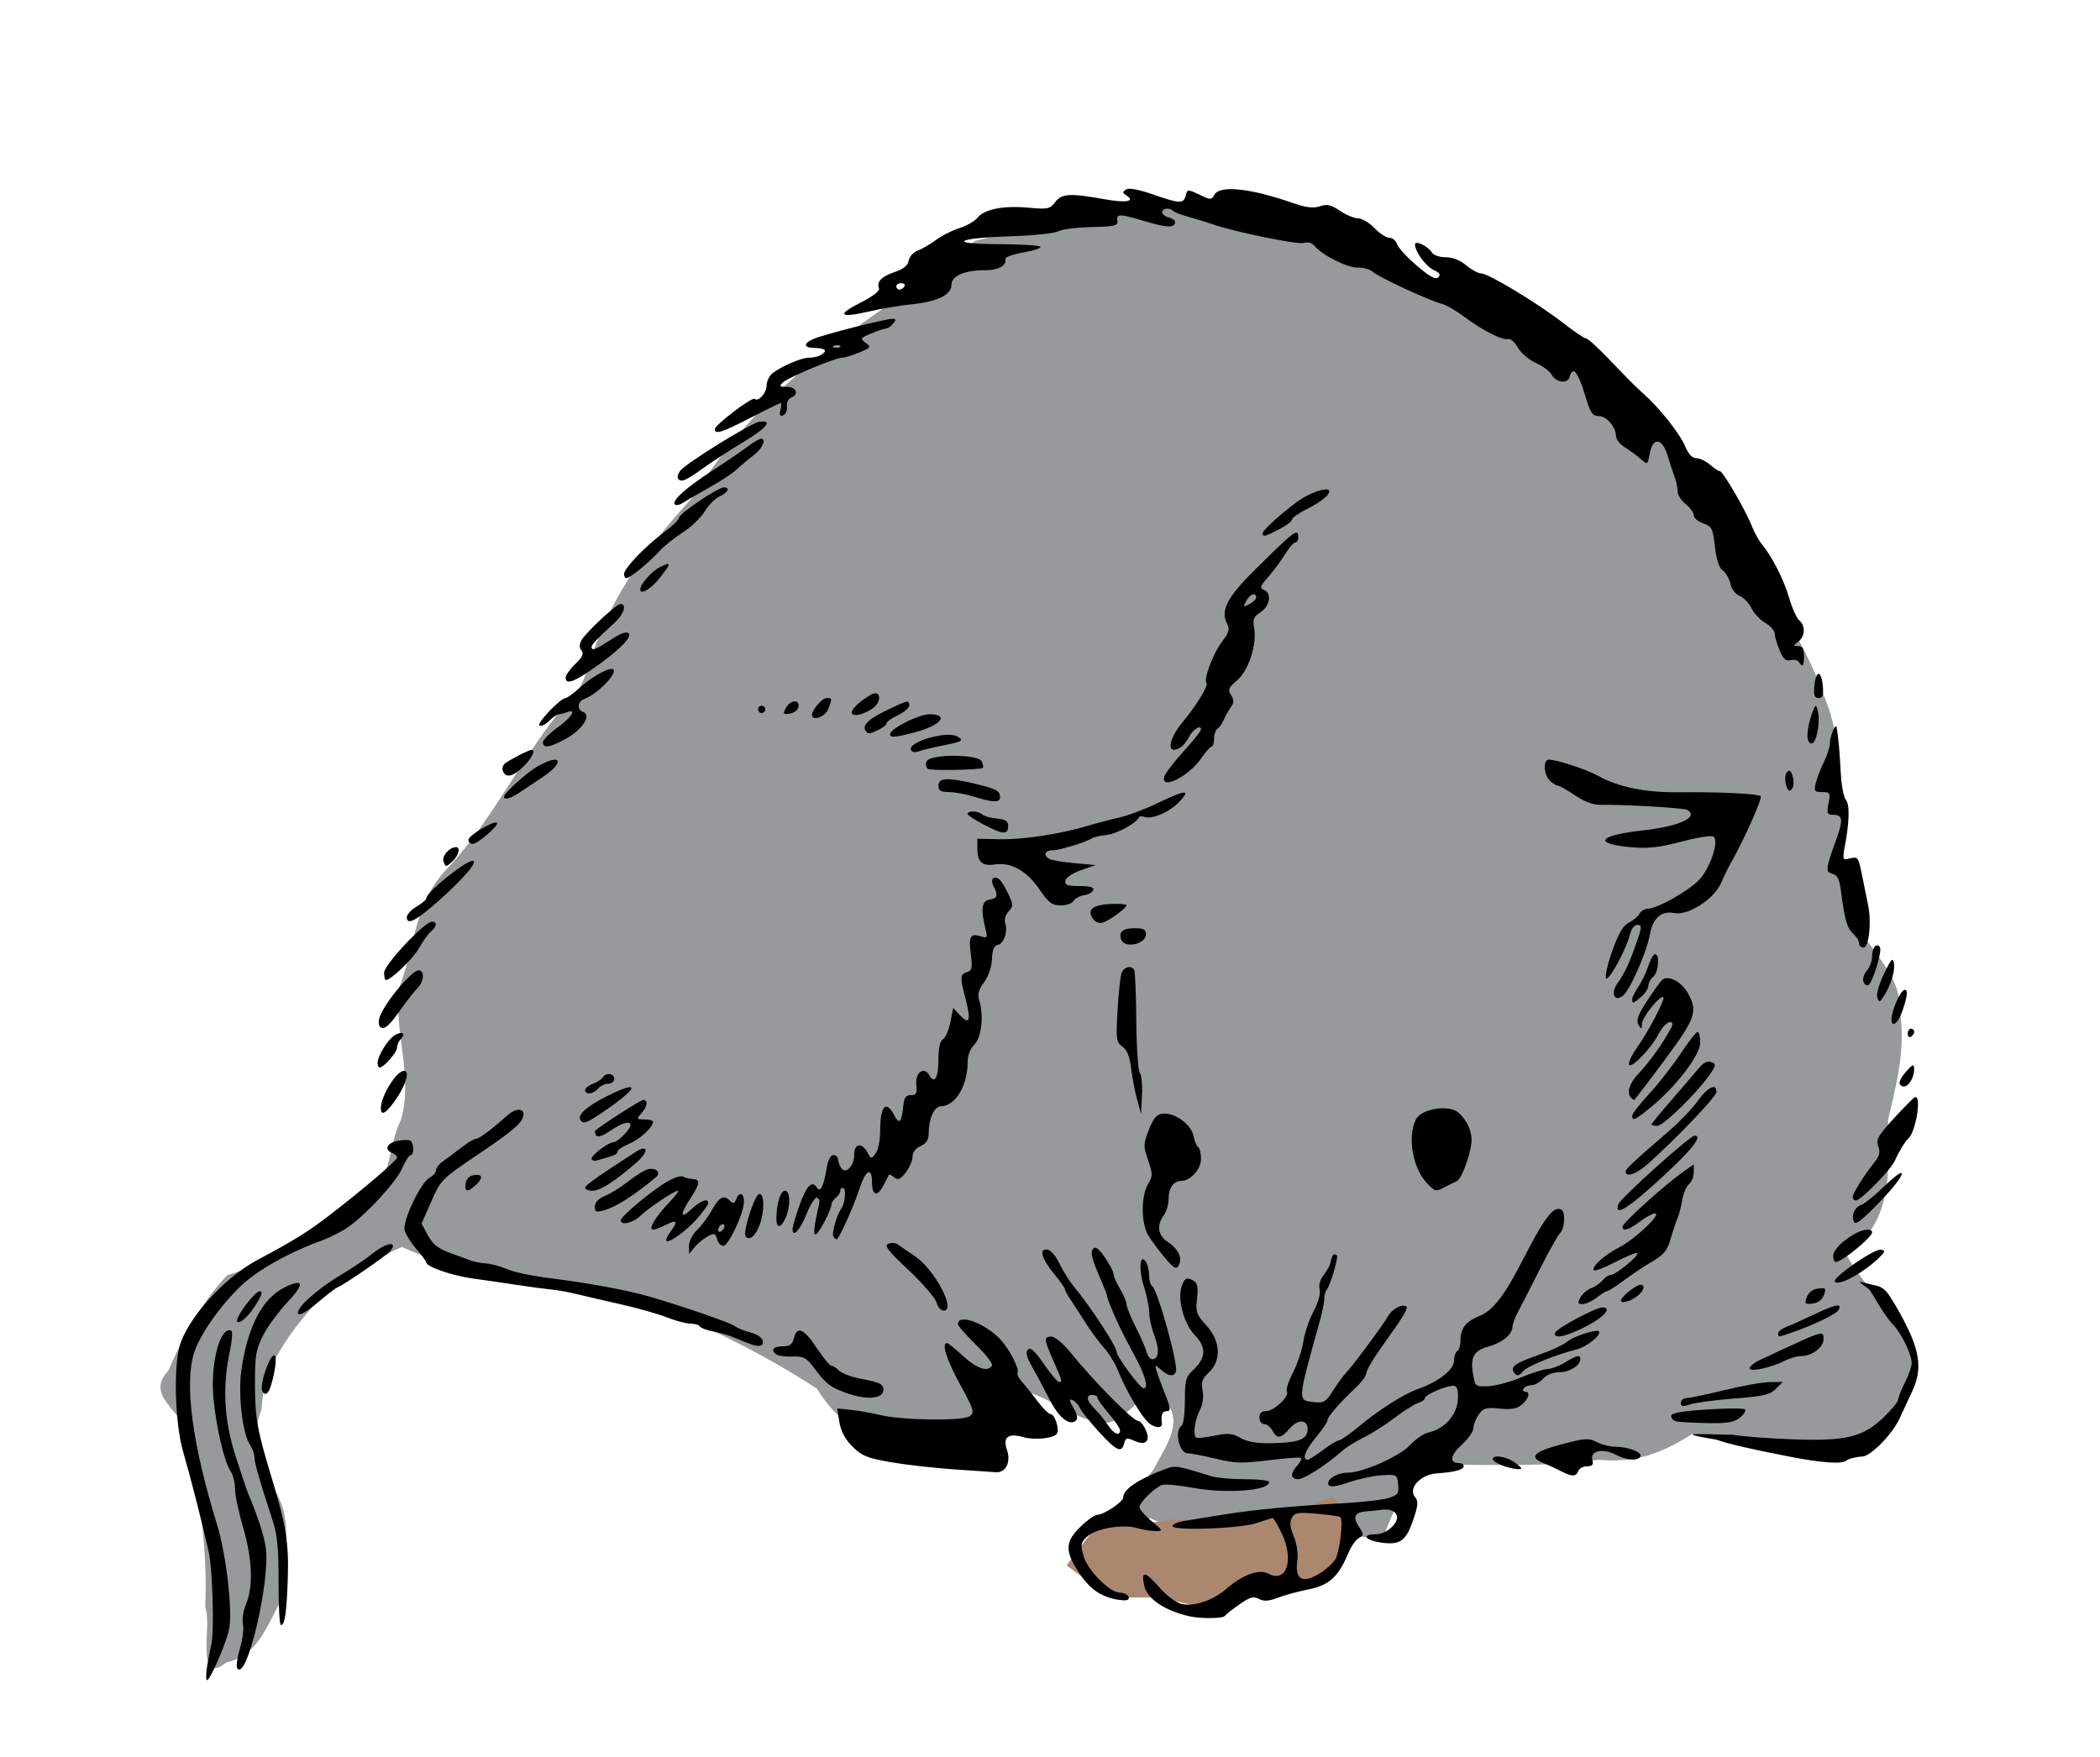 <?xml version="1.0" encoding="UTF-8"?>
<svg width="85.317mm" height="71.41mm" version="1.1" viewBox="0 0 85.317 71.41" xmlns="http://www.w3.org/2000/svg">
<defs>
<filter id="a" color-interpolation-filters="sRGB">
<feGaussianBlur stdDeviation="2.479"/>
</filter>
</defs>
<g transform="translate(111.45 -116.15)">
<g transform="matrix(.265 0 0 .265 303.52 -1151.8)">
<g transform="matrix(.497 0 0 .497 -1918.3 3100.7)">
<g filter="url(#a)">
<path d="m1009.7 3462.7c22.33-5.494 44.534-11.778 67.7-12.034 14.256-2.245 27.208 6.697 40.853 9.689 17.701 5.532 34.3 14.611 50.183 24.006 21.567 15.31 43.671 30.422 62.562 48.869 13.072 22.98 31.765 45.106 40.76 70.047 7.616 18.694 4.413 40.139 7.04 60.079-0.94 12.414 16.761 22.982 16.026 35.46 2.253 12.433-0.546 22.867-3.426 35.159 0.547 16.881 0.994 32.542-12.998 41.057 6.591 12.852 17.16 17.991 20.538 31.905 2.597 9.397-6.484 16.215-11.969 22.727-4.718 7.168-14.348 6.088-21.682 6.584-10.717-1.128-23.924-5.937-34.322-5.435-9.3 5.826-17.192 8.994-28.823 7.915-18.787 2.629-37.776 1.218-56.677 1.567-3.355 7.519-7.004 14.912-9.899 22.627-12.94 0.798-23.8-9.821-36.674-5.982-11.769 1.23-23.63 5.268-34.977-0.114-14.479-0.062-3.859-8.569 0.94-15.117 3.924-7.657 10.283-15.383 2.177-22.706-6.241-3.078-11.844 11.077-19.353 7.873-8.053-0.07-21.842-13.647-28.522-7.945-6.62 5.495-12.653 12.839-22.123 9.348-12.621 1.031-22.81 9.249-36.105-11.542-17.827-11.603-43.872-24.864-64.878-30.025-27.17-2.776-38.149-2.732-63.106-13.616-7.073 3.013-18.685 10.107-24.89 15.378-8.697 9.878-17.858 20.87-18.347 34.611-3.428 8.707-0.751 16.685 3.609 24.462 6.963 10.178 2.757 22.352 2.837 33.759-4.57 7.899-7.29 17.715-17.308 19.968-9.833 7.611-4.291-11.484-6.55-17.029 0.793-17.537-1.722-34.744-5.254-51.891-0.208-8.107-14.004-12.905-6.119-21.084 4.515-10.559 10.436-21.31 18.155-29.482 15.579-4.736 29.004-13.508 42.001-23.08 8.871-4.534 7.445-16.706 11.563-24.766 3.951-13.058-2.178-27.346-0.568-40.603 5.139-13.502 4.656-26.259 14.696-36.82 15.069-15.727 25.028-38.839 40.14-54.612 5.942-7.926 3.499-25.032 35.413-59.729 28.973-45.482 64.065-58.855 87.378-79.478z" color="#000000" fill="#969a9b"/>
<path d="m1046.5 3860 14.142-1.414 9.899-1.414 16.97 1.414 18.385-2.828 14.142-5.657 7.071 7.071-1.414 8.485-8.485 9.899h-15.556l-9.899 7.071-12.728 1.414-12.728-2.828h-11.314l-11.314-5.657-5.657-4.243z" color="#000000" fill="#ac8770"/>
</g>
<path d="m1057.4 3446.6c-0.469 0.01-0.808 0.075-1.031 0.219-1.168 0.753-1.148 1.046 0.094 1.844 2.888 1.857-0.075 2.36-6.812 1.156-10.63-1.9-13.157-1.744-15.156 0.906-1.603 2.125-2.293 2.269-8.187 1.719-7.694-0.719-13.669 0.444-15.781 3.094-0.852 1.069-3.331 2.506-5.531 3.188-2.2 0.682-5.438 2.319-7.187 3.625-1.75 1.306-4.317 2.791-5.688 3.312-1.378 0.524-2.632 1.903-2.812 3.094-0.225 1.48-1.538 2.583-4.219 3.5-4.178 1.429-5.728 3.003-4.938 5.062 0.307 0.8-1.892 2.497-5.844 4.5-7.438 3.771-6.317 4.742 3 2.594 3.663-0.844 9.445-1.815 12.844-2.156 7.97-0.799 12.344-2.91 12.344-6 1e-4 -2.783 4.025-4.531 10.5-4.531 4.06 0 6.505-1.384 6.156-3.5-0.091-0.55 2.448-1.45 5.656-2 3.208-0.55 5.506-1.338 5.094-1.75-0.412-0.412-6.198-0.764-12.844-0.781-16.123-0.041-13.206-1.907 3.812-2.438 6.846-0.213 13.418-0.902 14.594-1.531 1.176-0.629 5.808-1.212 10.312-1.313 7.19-0.161 8.164-0.401 7.906-1.937-0.374-2.23 0.587-2.215 8.969 0.281 6.472 1.928 8.844 1.952 8.844 0.031 0-0.453-0.9-1.056-2-1.344-1.1-0.288-2-1.024-2-1.625 0-1.225 2.273-1.477 3.375-0.375 0.393 0.393 2.595 1.232 4.906 1.875 2.311 0.643 5.569 1.635 7.219 2.219 6.533 2.31 26.345 6.376 28.219 5.781 1.234-0.392 2.499-0.042 3.312 0.938 2.402 2.895 10.096 6.747 13.281 6.656 1.729-0.049 3.822 0.557 4.656 1.313 1.807 1.635 17.426 8.899 21.094 9.812 1.415 0.352 4.565 2.136 7 3.969 5.644 4.249 12.079 7.517 13.687 6.969 0.687-0.234 2.009 0.952 2.969 2.625 0.96 1.673 3.463 3.803 5.562 4.75 2.099 0.947 4.251 2.505 4.75 3.437 1.429 2.671 5.068 3.182 5.688 0.813 0.9-3.44 2.589-1.467 4.656 5.437 1.7 5.68 2.336 6.688 4.25 6.688 2.442 0 5.375 3.367 5.375 6.187 0 0.965 1.238 2.53 2.75 3.469 1.513 0.939 3.705 2.563 4.875 3.594 2.117 1.865 2.117 1.853 2.781-1.688 0.975-5.196 3.888-4.836 5.531 0.688 0.695 2.337 1.663 5.268 2.156 6.531 0.493 1.263 0.906 3.243 0.906 4.375 0 1.133 1.125 2.95 2.5 4.031 1.375 1.082 2.5 2.624 2.5 3.438 0 0.814 1.306 1.942 2.906 2.5 2.663 0.928 2.969 1.533 3.625 7.187 0.479 4.13 1.274 6.56 2.438 7.375 0.958 0.671 2.003 2.499 2.312 4.031 0.326 1.611 1.537 3.203 2.875 3.781 1.273 0.55 2.939 2.272 3.688 3.844 0.748 1.571 2.662 3.596 4.25 4.5 1.588 0.903 2.875 2.386 2.875 3.281 0 0.895 0.688 3.212 1.5 5.156 1.125 2.692 1.92 3.412 3.375 3.031 1.051-0.275 2.224 0 2.594 0.594 1.11 1.796 1.562 1.256 1.562-1.906 0-2.179-0.479-3.008-1.75-3.031-1.667-0.03-1.667-0.11 0-1.375 2.127-1.614 2.261-4.92 0.281-6.562-0.799-0.663-2.19-3.765-3.094-6.875-1.65-5.677-5.352-12.928-8.469-16.656-0.92-1.1-2.276-3.575-3.031-5.5-1.911-4.873-8.953-17-9.875-17-0.418-1e-4 -1.794-0.9-3.063-2-1.268-1.1-3.175-2-4.219-2-1.239 0-2.44-1.27-3.438-3.656-1.635-3.914-7.971-11.921-12.844-16.219-1.639-1.446-4.457-4.2-6.281-6.125-7.172-7.568-10.772-10.986-11.594-11-0.472-0.01-3.622-2.151-7-4.781-7.699-5.994-22.968-15.219-25.187-15.219-0.919 0-2.991-1.125-4.625-2.5-1.884-1.585-4.204-2.5-6.344-2.5-1.855-1e-4 -3.748-0.63-4.188-1.375-1.184-2.005-5.281-3.99-5.281-2.563 0 2.211 3.364 6.79 5.813 7.906 1.822 0.83 2.188 1.406 1.375 2.219-0.813 0.813-2.576-0.13-6.594-3.562-3.016-2.577-5.781-5.571-6.125-6.656s-1.415-1.969-2.375-1.969c-0.96 0-3.013-1.35-4.594-3-1.581-1.65-3.867-3-5.062-3-1.195 0-3.712-1.067-5.594-2.344-2.758-1.872-3.953-2.12-6.188-1.375-2.057 0.686-4.242 0.403-8.469-1.062-13.135-4.552-22.378-5.51-24.063-2.5-0.913 1.633-1.183 1.625-4.656-0.031-3.585-1.71-3.67-1.696-4.188 0.281-0.677 2.588-1.849 2.538-10.188-0.375-3.31-1.157-5.781-1.739-7.188-1.719zm-70.375 29.125c0.858 0 1.309 0.45 0.969 1-0.34 0.55-1.045 1-1.562 1-0.517 0-0.938-0.45-0.938-1 0-0.55 0.674-1 1.531-1zm-2.781 11c-2.056-1e-4 -20.618 4.708-24 6.094-3.621 1.484-3.5 2.906 0.25 2.906 1.65 0 3 0.384 3 0.875 0 1.078-2.48 2.125-5.062 2.125-2.232 0-8.709 2.798-11.188 4.844-0.963 0.794-1.75 2.465-1.75 3.688 0 2.289-2.585 5.228-3.656 4.156-0.743-0.743-12.344 8.068-12.344 9.375 0 1.723 2.305 0.977 11.094-3.562 4.792-2.475 8.945-4.5 9.219-4.5 0.274-1e-4 0.244 0.951-0.062 2.125-0.404 1.544-0.17 2.014 0.844 1.656 0.771-0.272 1.291-1.492 1.156-2.688-0.134-1.195 0.428-2.435 1.25-2.75 2.572-0.987 1.712-3.344-1.219-3.344-2.341 0-2.513-0.2-1.25-1.375 1.72-1.6 16.142-7.625 18.25-7.625 0.796-1e-4 3.201-0.743 5.312-1.625 3.599-1.504 3.703-1.678 1.938-2.969-1.77-1.294-1.664-1.48 1.75-2.906 1.999-0.835 4.062-1.5 4.562-1.5s1.472-0.675 2.156-1.5c1.012-1.22 0.965-1.5-0.25-1.5zm-16.844 8.125c0.347 0.014 0.646 0.084 0.812 0.25 0.332 0.332-0.258 0.574-1.312 0.531-1.165-0.048-1.391-0.275-0.594-0.594 0.361-0.144 0.746-0.202 1.094-0.187zm-23.406 23.562c-0.218 0.011-0.453 0.029-0.719 0.063-2.494 0.317-22.807 12.899-24.469 15.156-0.639 0.867-0.946 1.894-0.688 2.312 0.85 1.376 2.304 0.828 7.562-2.969 2.856-2.062 8.539-5.775 12.656-8.25 6.824-4.103 8.926-6.478 5.656-6.313zm-0.312 5.313c-0.443 0-2.356 1.144-4.25 2.562-1.894 1.418-6.588 4.636-10.438 7.125-8.181 5.288-12.659 9.231-11.875 10.5 0.306 0.496 1.532 0.275 2.719-0.5 1.187-0.775 4.856-2.913 8.156-4.75 3.3-1.836 6.961-4.244 8.156-5.375 1.195-1.131 3.558-3.127 5.25-4.406 2.837-2.145 4.177-5.156 2.281-5.156zm-11.375 15c-1.841-1e-4 -13.809 8.106-13.844 9.375-0.017 0.623-2.155 2.674-4.75 4.594-5.678 4.201-12.219 11.052-12.219 12.781 0 0.688 0.337 1.25 0.781 1.25 1.073-1e-4 6.948-4.807 10.062-8.25 1.37-1.515 4.626-4.129 7.25-5.813s5.695-4.638 6.812-6.531c1.117-1.893 3.172-3.96 4.562-4.594 2.625-1.196 3.399-2.812 1.344-2.812zm185.78 0.625c-1.856-0.014-6.107 1.697-8.906 3.781-5.389 4.012-10.688 8.842-10.688 9.719 0 1.264 0.591 1.109 5.031-1.156 2.178-1.111 3.969-2.441 3.969-2.969 0-0.528 1.913-1.919 4.25-3.094 5.095-2.562 7.868-4.899 7.188-6-0.127-0.205-0.415-0.278-0.844-0.281zm-9.219 13.344c-1.128 0.05-4.27 3.064-12.969 11.688-8.422 8.349-10.505 12.431-8.344 16.469 0.859 1.604 0.558 2.669-1.625 5.531-2.712 3.556-5.755 11.683-4.75 12.688 0.7 0.7-3.207 7.126-7.281 11.969-4.766 5.665-5.157 10.704-0.594 7.813 0.737-0.467 1.862-1.888 2.5-3.156 1.165-2.317 3.687-3.872 3.687-2.281 0 0.469-2.452 3.523-5.437 6.813-2.985 3.29-5.643 6.787-5.906 7.75-1.184 4.329 7.605-0.077 11.469-5.75 1.307-1.919 2.713-3.5 3.125-3.5 0.412 0 0.75-1.095 0.75-2.438 0-1.342 0.479-2.733 1.063-3.094 0.584-0.361 1.454-1.629 1.969-2.812 0.515-1.184 1.503-2.946 2.188-3.906 0.979-1.373 0.984-2.162 0.031-3.688-1.048-1.679-0.775-2.301 1.875-4.531 3.53-2.97 6.178-11.147 5.25-16.188-0.486-2.643-0.136-3.455 2.031-4.875 2.921-1.914 3.473-5.914 0.969-6.875-1.343-0.515-1.121-1.135 1.313-3.906 1.592-1.814 3.931-4.967 5.187-7 1.256-2.033 2.682-3.687 3.188-3.687 0.505 0 0.937-0.675 0.937-1.5 0-0.962-0.112-1.554-0.625-1.531zm-193.94 9.656c-0.421 0.054-1.199 0.398-2.344 0.969-2.523 1.259-6.094 5.294-6.094 6.875 0 1.82 3.287-0.067 5.906-3.375 2.627-3.317 3.457-4.588 2.531-4.469zm180.88 9.375c0.394 0.017 0.687 0.325 0.687 0.969 1e-4 0.531-0.952 1.452-2.094 2.062-1.899 1.016-1.985 0.93-0.969-0.969 0.714-1.334 1.718-2.091 2.375-2.062zm-195.38 3c-1.326-1e-4 -10.776 8.787-12.094 11.25-0.668 1.248-0.644 2.273 0.062 3.125 0.776 0.935 0.263 2.017-1.938 4.125-1.64 1.571-2.969 3.465-2.969 4.187 0 2.137 2.202 1.508 7.5-2.094 8.207-5.579 13.127-10.303 11.969-11.5-0.715-0.739-2.376-0.167-5.5 1.906-4.591 3.046-5.969 3.569-5.969 2.219 0-0.749 1.562-2.371 7.25-7.594 2.743-2.519 3.665-5.625 1.688-5.625zm-2.812 20c-1.721 0-6.723 2.986-9.938 5.937-1.821 1.672-3.716 3.063-4.188 3.063-1.573 0-9.053 7.857-8.062 8.469 0.537 0.332 1.88-0.318 3-1.438 1.12-1.12 2.464-2.031 2.969-2.031 0.505 0 1.63-0.291 2.5-0.625 3.188-1.224 1.47 1.576-2.906 4.719-2.475 1.777-4.5 3.831-4.5 4.562 0 1.982 2.202 1.63 7.188-1.156 4.984-2.785 7.825-7.18 5.281-8.156-2.041-0.783-1.859-3.265 0.281-4.062 4.659-1.735 11.464-9.281 8.375-9.281zm372.37 1.5c-0.55 0-1.142 1.687-1.312 3.75-0.241 2.918 0.051 3.75 1.312 3.75 1.262-1e-4 1.554-0.832 1.313-3.75-0.171-2.063-0.763-3.75-1.313-3.75zm-290.94 6.031c-0.388-0.012-0.847 0.133-1.375 0.438-3.836 2.212-6.438 4.831-5.812 5.844 0.871 1.408 6.535-0.904 7.812-3.187 0.969-1.732 0.538-3.059-0.625-3.094zm-15.031 1.469c-1.391 0-4.531 3.624-4.531 5.219 0 2.027 4.109 0.564 5-1.781 1.26-3.313 1.243-3.437-0.469-3.437zm-9.969 1.031c-0.852 0.073-1.942 0.755-2.625 2.031-0.992 1.853-0.846 2.044 1.219 1.75 1.275-0.181 2.473-1.1 2.656-2.062 0.236-1.238-0.398-1.792-1.25-1.719zm34.781 0.094c-0.745 0.016-2.345 0.766-5.812 2.406-5.812 2.749-8.067 4.781-7.062 6.406 0.803 1.3 0.864 1.321 3.969-0.094 1.401-0.638 2.562-1.561 2.562-2.031 0-0.471 1.575-1.613 3.5-2.531s3.5-2.246 3.5-2.969c0-0.771-0.076-1.2-0.656-1.187zm-45.031 1.281c-0.143 0.022-0.276 0.044-0.406 0.125-0.521 0.322-0.697 1.042-0.375 1.562 0.322 0.521 1.01 0.666 1.531 0.344 0.521-0.322 0.697-1.01 0.375-1.531-0.241-0.391-0.696-0.566-1.125-0.5zm325.31 0.031c-0.264 0.015-0.615 0.835-1.25 2.594-0.688 1.905-1.27 4.706-1.312 6.219-0.047 1.697 0.437 2.75 1.281 2.75 1.553-1e-4 2.79-6.72 1.875-10.219-0.228-0.873-0.389-1.356-0.594-1.344zm-273.47 2.563c-3 0-11.382 4.113-11.969 5.875-0.49 1.47 1.149 1.403 7.594-0.313 8.085-2.152 10.77-5.562 4.375-5.562zm279.72 3.719c-0.515-0.084-1.864 3.32-1.875 5.062-0.01 1.26-0.853 3.959-1.875 6-1.022 2.041-2.136 4.956-2.5 6.469-0.594 2.47-0.394 2.75 1.969 2.75 2.465 0 2.584 0.221 1.969 3.5-0.572 3.046-0.416 3.5 1.312 3.5 3.114-1e-4 3.31 1.456 1.063 7.687-3.312 9.185-3.387 9.948-1.156 10.531 1.466 0.383 2.145 1.667 2.562 4.906 1.181 9.155 1.911 11.804 3.75 13.469 1.044 0.945 1.906 2.323 1.906 3.062 0 0.74 0.603 1.344 1.375 1.344 1.656 0 2.508-7.918 1.406-13.156-0.388-1.844-1.238-5.981-1.875-9.188-1.098-5.528-1.278-5.784-3.656-5.188-2.381 0.598-2.459 0.445-1.844-2.688 1.614-8.218 1.794-13.822 0.531-15.344-0.709-0.854-1.437-4.79-1.625-8.75-0.284-5.981-0.739-11.039-1.25-13.687-0.033-0.169-0.114-0.269-0.188-0.281zm-273.56 2.625c-4.818-0.097-12.987 2.76-11.719 4.812 0.326 0.527 1.343 0.672 2.25 0.312s4.131-1.138 7.156-1.75c6.511-1.317 6.895-1.546 4.969-2.781-0.598-0.384-1.544-0.571-2.656-0.594zm-128.88 4.656c-0.777-1e-4 -6.729 3.051-8.156 4.187-0.655 0.521-0.926 1.59-0.625 2.375 0.859 2.239 3.225 1.682 6.406-1.5 2.65-2.65 3.786-5.062 2.375-5.062zm130.41 1.812c-4.045-0.01-8.074 0.591-8.531 1.781-0.338 0.88-0.129 1.912 0.469 2.281 0.962 0.595 16.276 0.284 16.969-0.344 0.15-0.136 0-1.003-0.344-1.906-0.458-1.193-4.518-1.803-8.562-1.813zm183.47 1.188c-1.834 0-1.659 4.529 0.25 6.437 0.864 0.864 1.954 1.563 2.437 1.563 0.483 0 2.893 1.346 5.344 3 2.878 1.942 5.652 2.988 7.812 2.937 6.606-0.155 25.876 0.964 26.844 1.563 3.706 2.29-2.424 5.086-13.969 6.375-13.621 1.521-15.242 4.115-3.219 5.156 5.21 0.451 8.651 0.056 15.594-1.781 5.252-1.39 9.252-1.966 9.781-1.438 1.614 1.614-1.259 9.917-4.625 13.375-3.377 3.47-12.924 8.813-15.781 8.813-0.927 0-2.078 0.697-2.562 1.562-0.484 0.866-1.982 2.121-3.312 2.781-1.756 0.871-3.164 3.32-5.125 8.906-1.497 4.266-2.29 7.936-1.781 8.25 0.992 0.613 6.292-9.258 7.375-13.75 0.369-1.531 1.326-2.75 2.188-2.75 1.699-1e-4 1.584 0.653-1.75 9.656-1.052 2.842-2.839 6.345-3.969 7.781-1.13 1.437-1.788 3.293-1.469 4.125 0.444 1.156 1.039 1.282 2.5 0.5 2.07-1.107 7.516-13.27 8.625-19.25 0.925-4.989 3.561-7.263 7.531-6.469 4.241 0.848 12.315-4.362 14.406-9.312 0.82-1.941 2.142-4.656 2.937-6.031 3.836-6.629 9.878-20.091 9.281-20.688-0.812-0.812-12.671-1.378-25.75-1.25-9.998 0.098-18.338-1.646-24.531-5.125-3.3-1.854-12.703-4.937-15.062-4.937zm-306.84 0.031c-1.004 0.066-2.692 0.673-5 1.969-3.377 1.897-10.469 8.32-10.469 9.469 0 1.075 2.14 0.484 4.781-1.312 1.49-1.014 4.579-3.086 6.875-4.594 4.946-3.247 6.022-5.678 3.812-5.531zm380.88 3.406c-0.162 0.032-0.341 0.153-0.531 0.344-0.609 0.609-0.794 2.236-0.406 3.781 0.485 1.933 0.988 2.418 1.75 1.656 0.609-0.609 0.794-2.267 0.406-3.812-0.364-1.45-0.732-2.066-1.219-1.969zm-259.91 2.625c-1.748 0.09-2.438 0.724-2.438 1.938 0 1.587 0.672 1.988 3.25 2 1.788 0.01 5.275 0.658 7.75 1.437 5.871 1.85 8 1.894 8 0.125 1e-4 -1.929-1.162-2.559-7.844-4.156-4.178-0.999-6.971-1.433-8.719-1.344zm73.187 4.094c-1.041 0.064-3.617 1.149-8 3.25-3.917 1.878-9.15 3.86-11.625 4.406-2.475 0.546-6.975 1.721-10 2.625-8.545 2.553-19.84 4.276-27.25 4.125l-6.75-0.156v3.094c0 4.053 1.51 5.445 5.344 4.844 4.971-0.779 9.896 1.928 13.719 7.562 2.891 4.261 3.913 5.04 6.625 5.062 1.76 0.014 3.56-0.603 4-1.375 0.44-0.772 1.887-1.56 3.219-1.75s2.617-0.906 2.844-1.594c0.29-0.88-0.972-1.25-4.25-1.25-3.809 0-4.608-0.324-4.344-1.688 0.183-0.944 2.296-2.335 4.844-3.219l4.5-1.562-6.562-0.594c-3.599-0.322-7.087-0.902-7.75-1.312-1.949-1.204-1.368-2.64 1.062-2.656 2.165-0.014 10.058-2.422 12.156-3.719 0.559-0.345 2.543-0.806 4.438-1 3.124-0.321 9.189-3.598 9.969-5.406 0.173-0.402 0.921-0.482 1.687-0.188 2.328 0.893 7.81-1.474 10.813-4.656 1.836-1.946 2.354-2.907 1.312-2.844zm-65.5 5.875c-0.656 0.074-1.14 0.319-1.125 0.719 0.015 0.412 2.378 1.953 5.25 3.437 5.805 3.001 7.25 3.045 7.25 0.219 0-1.463-0.829-1.974-3.5-2.219-1.925-0.177-3.946-0.739-4.469-1.25-0.709-0.694-2.312-1.029-3.406-0.906zm-146.53 3.375c-1.571-0.169-8.584 4.077-8.594 5.344-5e-3 0.687 0.587 1.25 1.312 1.25 1.58 0 8.233-5.768 7.5-6.5-0.053-0.053-0.114-0.082-0.219-0.094zm-12.406 7.594c-2.08 0-4.489 2.818-3.844 4.5 0.655 1.706 0.76 1.685 2.656-0.031 1.985-1.796 2.703-4.469 1.188-4.469zm5.094 4.219c-2.443 0.21-14.281 9.67-14.281 11.625 0 0.404-1.35 1.525-3 2.5-1.65 0.975-3 2.447-3 3.281 0 2.522 2.748 1.166 9.281-4.594 7.455-6.573 12.178-11.885 11.344-12.719-0.073-0.073-0.181-0.108-0.344-0.094zm161.22 5.188c-0.961-0.016-1.336 1.09-0.531 2.594 1.52 2.84 1.253 3.837-1.219 4.187-2.402 0.341-2.773 3.002-1.219 9.156 0.655 2.592 0.522 2.8-1.406 2.188-3.281-1.041-3.856-0.05-3.156 5.406 0.555 4.327 0.406 5.129-1.156 5.625-2.19 0.695-2.227 1.42-0.406 8.438 1.681 6.479 1.144 7.982-1.75 4.875l-2.125-2.281-0.875 4.438c-0.48 2.449-1.512 4.81-2.281 5.25-0.927 0.53-1.375 2.616-1.375 6.188 0 5.631-1.212 7.766-2.812 4.906-1.61-2.878-4.396-0.898-4.031 2.875 0.261 2.695-1e-3 3.25-1.656 3.25-1.49 0-2.094 0.764-2.312 3-0.534 5.465-1.22 6.261-2.812 3.25-2.627-4.967-4.375-2.918-4.375 5.125 0 2.6-0.622 5.564-1.375 6.594-1.322 1.808-1.404 1.826-2.531-0.281-1.707-3.19-4.094-2.793-4.094 0.688 0 3.567-2.68 6.248-4.062 4.062-0.5-0.789-0.927-2-0.938-2.687-9e-3 -0.688-0.661-1.25-1.438-1.25-0.885 0-1.655 1.587-2.094 4.25-0.873 5.296-1.94 7.438-2.906 5.875-1.519-2.458-3.204-0.843-5.344 5.125-1.233 3.437-2.219 6.829-2.219 7.562 5e-4 2.858 2.312 0.335 4.344-4.719 1.173-2.919 2.606-5.128 3.156-4.938 0.55 0.191 0.901 0.794 0.781 1.344-1.645 7.563-1.926 9.602-1.281 10 0.732 0.452 5-7.543 5-9.375 0-0.489 0.661-1.424 1.469-2.094s1.37-1.589 1.25-2.031c-0.12-0.442 0.231-0.845 0.781-0.875 1.099-0.059 0.74 4.781-0.469 6.375-1.336 1.763-3.034 7.678-2.469 8.594 0.301 0.487 0.75 0.906 1 0.906 0.724-1e-4 5.237-10.001 7.156-15.844 1.882-5.729 3.781-6.556 3.781-1.656 0 4.03 1.661 4.463 3.5 0.906 0.825-1.595 1.595-3.097 1.719-3.312s0.874 0.132 1.656 0.781c1.139 0.945 1.816 0.672 3.5-1.469 1.156-1.47 2.125-3.663 2.125-4.875 0-1.381 0.934-2.63 2.5-3.344 1.846-0.841 2.5-1.911 2.5-4.094 0-4.364 1.699-8.087 3.719-8.125 4.484-0.084 8.281-6.373 8.281-13.719 0-1.981 0.809-4.09 2.094-5.375 2.233-2.233 2.945-9.019 1.438-13.75-0.55-1.726-0.129-3.192 1.531-5.438 1.363-1.844 2.335-4.69 2.437-7.125 0.122-2.894 0.631-4.176 1.813-4.406 1.881-0.367 3.198-4.342 2.25-6.812-0.354-0.923 0.105-2.446 1.031-3.469 1.538-1.699 1.528-2.076-0.125-5.594-0.977-2.079-2.264-4.093-2.844-4.469-0.435-0.282-0.805-0.401-1.125-0.406zm37.281 8.094c-0.627-9e-4 -1.309 0.024-2.031 0.062-5.515 0.293-7.201 1.991-4.781 4.906 0.636 0.769 1.921 1.124 2.844 0.781 2.271-0.844 7.187-4.477 7.187-5.313 0-0.278-1.336-0.435-3.219-0.437zm-211.03 5.5c-2.273-1e-4 -14.75 13.3-14.75 15.719 0 1.252 0.224 2.281 0.531 2.281 1.586 0 8.402-6.563 10.281-9.906 1.185-2.109 2.826-4.405 3.656-5.094 1.822-1.512 1.961-3 0.281-3zm216.78 2c-3.673 0-5.059 1.179-4.156 3.531 1.087 2.834 7.625 1.414 7.625-1.656 0-1.491-0.759-1.875-3.469-1.875zm229.12 5.281c-0.835-0.095-1.656 1.359-1.656 3.438 0 1.437-0.733 3.421-1.625 4.406-0.892 0.985-1.369 2.526-1.031 3.406 0.338 0.88 1.043 1.333 1.531 1.031 1.305-0.806 4.267-10.486 3.563-11.625-0.252-0.408-0.503-0.625-0.781-0.656zm-68.594 2.719c-0.507 0-1.456 1.687-2.125 3.75-0.669 2.062-2.07 4.946-3.094 6.406-1.024 1.46-1.844 3.147-1.844 3.75 0 1.489 0.346 1.385 2.844-0.781 1.184-1.027 2.156-2.545 2.156-3.375 0-0.831 0.675-2.065 1.5-2.75 1.623-1.347 2.074-7 0.563-7zm73.156 1.781c-0.428 0.09-1.151 1.395-2.562 4.344-1.518 3.173-2.424 6.34-2.062 7.281 0.588 1.532 0.745 1.522 1.844-0.125 2.208-3.309 3.722-8.072 3.312-10.438-0.128-0.737-0.274-1.116-0.531-1.062zm-235.25 2.219c-0.945-0.038-2.015 0.607-2.469 1.75-0.382 0.962-0.942 6.14-1.25 11.531-0.52 9.094-0.405 9.916 1.5 11.25 1.435 1.005 2.238 3.011 2.688 6.688 0.354 2.893 1.183 7.264 1.844 9.688l1.219 4.406 0.281-5.75c0.166-3.157-0.128-6.265-0.656-6.906-0.529-0.641-1.023-7.863-1.094-16.062-0.071-8.199-0.37-15.287-0.656-15.75-0.336-0.544-0.839-0.821-1.406-0.844zm-219.28 1c-2.154-1e-4 -10.307 9.715-12.031 14.344-0.377 1.012-0.421 2.252-0.094 2.781 1.032 1.67 2.784 0.365 6.406-4.813 1.932-2.762 4.319-5.803 5.281-6.75 2.047-2.013 2.324-5.562 0.438-5.562zm384.84 2.437c-0.466 0.041-0.865 0.21-1.219 0.469-0.45 0.33-2.547 3.195-4.625 6.375-2.93 4.484-3.526 6.168-2.75 7.5 0.909 1.56 1.008 1.535 1.062-0.281 0.062-2.055 5.739-9.073 6.625-8.188 0.609 0.609-4.835 10.968-8.187 15.594-1.355 1.869-2.438 4.086-2.438 4.938 1e-4 2.247 6.708-4.465 9.094-9.094 1.063-2.063 2.641-3.75 3.5-3.75 1.294 0 1.17 0.641-0.688 3.75-2.863 4.79-6 8.989-9.312 12.531-2.526 2.701-3.327 5.642-1.938 7.031 0.367 0.367 0.781 0.688 0.938 0.688 0.157-1e-4 4.367-5.505 9.344-12.219 9.832-13.264 10.473-15.239 7-21.125-1.56-2.643-4.387-4.398-6.406-4.219zm73.562 3.563c-1.273-1e-4 -4.094 6.351-4.094 9.187 0 2.483 1.81 1.368 3.031-1.844 1.8-4.734 2.175-7.344 1.062-7.344zm1.906 12c-0.55-1e-4 -1 0.705-1 1.562 0 0.857 0.45 1.277 1 0.938 0.55-0.34 1-1.045 1-1.563s-0.45-0.937-1-0.937zm-65.812 1c-0.446-1e-4 -2.808 3.028-5.25 6.719s-6.8 9.254-9.688 12.375c-2.887 3.121-5.25 6.167-5.25 6.781 0 1.76 0.847 1.379 5.75-2.625 7.761-6.338 15.25-16.122 15.25-19.938 0-1.818-0.367-3.312-0.812-3.312zm-399.88 0.344c-0.476-0.036-1.196 0.166-2.031 0.688-2.155 1.346-5.281 6.407-5.281 8.531 0 0.781 0.259 1.438 0.594 1.438 1.292-1e-4 5.359-4.59 5.375-6.063 0.01-0.852 0.537-2.068 1.188-2.719 1.07-1.07 0.95-1.815 0.156-1.875zm403.19 8.844c-0.908 0.06-1.879 0.722-2.937 2-1.149 1.387-4.875 5.743-8.313 9.688-3.437 3.944-6.25 7.395-6.25 7.656 0 0.261 0.776 0.469 1.75 0.469 1.855 0 12.255-10.155 16.125-15.75 2.067-2.988 2.121-3.328 0.531-3.938-0.292-0.112-0.604-0.145-0.906-0.125zm63.188 1.156c-0.317-0.108-0.973 0.517-2.25 1.969-1.366 1.552-2.222 3.24-1.906 3.75 1.446 2.339 4.503-0.928 4.438-4.75-0.01-0.56-0.091-0.904-0.281-0.969zm-465.53 1.656c-2.339 0-7.156 7.793-7.156 11.562 0 2.635 1.806 1.469 4.906-3.125 2.926-4.335 4.024-8.437 2.25-8.437zm62.844 1.031c-0.593 0.087-1.193 0.434-1.562 1.031-0.361 0.584-1.741 1.466-3.062 1.969-1.322 0.502-2.375 1.374-2.375 1.938 0 1.539 2.583 1.239 4-0.469 0.685-0.825 2.061-1.5 3.094-1.5 1.033 0 1.906-0.675 1.906-1.5 0-1.072-1.012-1.614-2-1.469zm341 4c-1.041 0.05-2.789 1.534-4.719 4.219-1.68 2.337-5.663 6.5-8.844 9.25-11.724 10.135-13.438 11.76-13.438 12.625 0 1.892 3.336 0.724 6.813-2.375 8.965-7.992 21.187-20.812 21.187-22.219 0-1.063-0.375-1.53-1-1.5zm-334.06 0.031c-0.875-0.081-3.37 0.821-7.531 2.938-6.023 3.064-8.798 5.612-7.844 7.156 0.836 1.352 1.793 1.035 6.5-2.125 7.308-4.906 10.334-7.834 8.875-7.969zm396.44 3.063c-0.062 0-0.118 0-0.187 0.031-0.44 0.183-3.373 3.139-6.5 6.562-4.884 5.346-5.542 6.561-4.781 8.562 0.667 1.756 0.407 2.94-1.062 4.781-3.198 4.007-6.844 9.814-6.844 10.906 0 0.561 0.455 1.031 1.031 1.031 1.494 0 10.791-9.491 11.969-12.219 1.12-2.596 3.2-6.037 4.094-6.781 2.328-1.939 4.191-13.028 2.281-12.875zm-392.44 0.875c-0.82 0-13.277 7.986-14.812 9.5-0.193 0.19-0.049 0.852 0.312 1.437 0.421 0.682 1.989 0.163 4.344-1.437 3.694-2.51 6.219-3.195 6.219-1.688 0 1.221-3.948 5.188-5.156 5.188-1.555 0-6.844 3.962-6.844 5.125 0 0.549 0.787 0.768 1.75 0.5 5.464-1.524 6.25-1.85 6.25-2.688 0-0.505 1.597-1.585 3.562-2.406 3.322-1.388 7.329-5.051 7.406-6.781 0.018-0.413-1.165-0.75-2.625-0.75-2.509 0-2.564-0.116-1-1.844 1.869-2.065 2.16-4.156 0.594-4.156zm246.41 2.562c-3.341 0.073-7.027 1.387-8.062 3.438-2.745 5.439-0.939 15.342 3.625 19.906 2.438 2.438 2.43 2.443 5.344 0.938 1.23-0.635 2.877-1.455 3.656-1.812 1.732-0.796 4.889-10.146 4.531-13.406-0.329-2.997-1.738-5.705-4.094-7.75-1.095-0.951-2.995-1.356-5-1.313zm-284.94 0.469c-0.921 0.05-2.092 0.58-3.156 1.531-5.166 4.617-8.886 7.392-9.875 7.406-0.612 0.01-2.687 1.269-4.625 2.781-1.938 1.512-4.494 3.41-5.656 4.219-1.162 0.809-2.094 2.034-2.094 2.719s-0.871 1.711-1.938 2.281c-2.794 1.495-8.456 13.408-7.719 16.25 0.326 1.259 1.963 3.856 3.625 5.781 1.662 1.925 2.999 3.752 3 4.062 6e-3 1.382 8.039 4.167 14.469 5.031 3.873 0.521 9.988 1.413 13.562 1.969 3.575 0.556 8.3 1.185 10.5 1.406 2.2 0.222 5.8 0.879 8 1.438s8.204 1.942 13.344 3.094 11.563 2.96 14.281 4.031c2.719 1.071 6.022 1.969 7.344 1.969 1.322 0 2.636 0.387 2.938 0.875 0.301 0.488 2.244 1.211 4.312 1.594s5.131 1.301 6.781 2.031c1.65 0.73 3.675 1.532 4.5 1.812 2.895 0.986 4.134 0.671 3.812-1-0.185-0.963-1.815-2.078-3.812-2.594-1.924-0.497-4.088-1.365-4.781-1.938-1.205-0.996-16.178-6.171-26.719-9.219-6.617-1.913-18.79-4.142-30.5-5.594-5.225-0.648-11.075-1.888-13-2.75-1.925-0.862-4.85-1.659-6.5-1.781-1.65-0.123-3.675-0.495-4.5-0.812-0.825-0.317-3.75-1.381-6.5-2.375-3.847-1.391-5.455-2.662-6.969-5.469l-1.969-3.625 3-6.844c2.948-6.691 3.195-6.958 14.406-14.5 11.343-7.63 14.031-9.987 14.031-12.5 0-0.894-0.672-1.331-1.594-1.281zm199.41 1.156c-0.239-0.01-0.459 0.01-0.688 0.031-1.801 0.205-2.826 1.41-4.219 4.969-1.716 4.386-1.745 4.989-0.25 9.375 1.471 4.318 1.477 4.916-0.031 7.469-2.192 3.712-2.119 12.112 0.125 15.781 0.963 1.574 3.1 4.463 4.75 6.438 3.414 4.086 4.03 4.358 4.875 2.156 0.798-2.079-0.711-4.729-3.844-6.781-2.857-1.872-3.25-5.088-1-8.063 0.807-1.067 1.469-3.353 1.469-5.062 1e-4 -3.377 1.494-5.478 3.938-5.531 2.874-0.062 6.062-3.635 6.062-6.812 0-1.667-0.396-3.298-0.875-3.594-0.479-0.296-1.137-1.901-1.469-3.562-0.66-3.301-5.264-6.737-8.844-6.813zm163.44 6.813c-1.409 0.01-22.749 19.186-23.469 21.094-1.404 3.722 2.092 1.921 9.906-5.062 11.906-10.639 16.502-16.043 13.562-16.031zm-397.72 1.344c-0.725 0.012-1.584 0.111-2.438 0.281-3.257 0.651-4.15 2.738-1.594 3.719 0.825 0.317 1.5 0.96 1.5 1.406 0 0.91-11.023 10.296-21.219 18.094-6.572 5.026-10.516 7.455-22 13.594-10.17 5.437-21.509 18.063-23.875 26.563-1.923 6.909-1.341 24.167 1.094 32.5 2.203 7.541 6.132 22.913 7.906 31 1.217 5.548 1.732 24.595 0.781 28.5-0.335 1.375-0.905 4.412-1.281 6.75-0.376 2.337-0.386 4.25-0.031 4.25 0.924-1e-4 5.665-10.81 6.75-15.375 1.258-5.293-0.742-23.184-3.656-32.625-7.663-24.829-10.15-43.584-7.031-53.156 2.197-6.742 10.875-18.182 17.625-23.219 5.616-4.191 13.547-8.31 21.438-11.156 2.75-0.992 6.575-2.941 8.5-4.312 5.844-4.163 14.702-13.837 16.594-18.125 0.982-2.225 2.15-4.031 2.594-4.031 1.102 0 1.023-3.748-0.094-4.438-0.247-0.152-0.838-0.231-1.562-0.219zm73.281 2.656c-0.505 0.069-1.244 0.401-2.219 1.031-11.853 7.66-15.594 10.304-15.594 11.062 0 0.489 1.026 0.906 2.312 0.906 2.362 0 6.841-2.876 13.531-8.688 2.881-2.503 3.484-4.52 1.969-4.312zm324.19 4.844-3.25 2.312c-5.936 4.192-18.75 15.788-18.75 16.969 1e-4 1.55 2.051 0.934 5.406-1.625 1.803-1.375 3.878-2.5 4.625-2.5 2.232 0-6.178 7.982-11.031 10.469-4.669 2.392-8.764 6.111-7.781 7.094 0.311 0.311 3.343-0.868 6.719-2.625 3.376-1.757 6.377-2.967 6.656-2.687 0.67 0.67-6.734 6.75-8.219 6.75-0.632 0-1.736 0.711-2.469 1.594-0.732 0.882-2.336 2.002-3.562 2.469-1.227 0.466-2.741 1.749-3.344 2.875-0.915 1.71-0.803 2.05 0.688 2.031 0.982-0.012 2.937-0.893 4.312-1.969 1.375-1.076 2.811-1.988 3.219-2s2.697-1.463 5.094-3.25c2.397-1.788 6.366-4.443 8.812-5.875 3.622-2.12 4.702-3.42 5.719-7 0.687-2.418 1.64-5.275 2.125-6.375 0.485-1.1 1.14-3.649 1.469-5.656 0.329-2.007 1.252-4.202 2.062-4.875 0.81-0.673 1.5-2.311 1.5-3.656zm-321.91 1.406c-0.296 0.028-0.583 0.085-0.906 0.187-1.107 0.351-3.764 2.01-5.875 3.688-2.111 1.678-5.275 3.659-7.062 4.406-2.116 0.885-3.25 2.054-3.25 3.344 0 1.706 0.4 1.866 2.875 1.156 3.759-1.078 8.989-4.412 15.938-10.156 1.603-1.325 0.351-2.822-1.719-2.625zm385.88 1.281c-0.574 0.014-2.31 1.287-5.344 4.219-2.822 2.727-5.931 5.254-6.906 5.594-2.122 0.739-3.17 3.067-2.344 5.219 0.45 1.173 2.46-0.381 8.063-6.187 5.179-5.367 7.489-8.867 6.531-8.844zm-439.34 0.562c-0.261 0-0.535 0.045-0.875 0.094-1.446 0.205-2.388 1.117-2.594 2.563-0.38 2.673 0.51 2.847 3 0.594 2.167-1.961 2.293-3.228 0.469-3.25zm62.875 0.438c-0.963 0.102-2.609 0.745-4.188 1.656-4.699 2.713-14.312 10.736-14.312 11.938 0 1.709 3.74 0.842 6.094-1.406 2.64-2.521 10.425-7.719 11.562-7.719 0.398 0-0.872 1.687-2.844 3.75-4.198 4.392-6.452 8.25-4.812 8.25 0.597 0 2.409-0.692 4.031-1.531 3.228-1.669 3.706-1.031 1.438 1.969-0.807 1.068-1.469 2.337-1.469 2.813 0 1.594 6.168-2.714 9.594-6.688 1.863-2.162 3.406-4.299 3.406-4.75 0-1.64-2.479-0.75-5.219 1.875-3.483 3.337-3.612 1.744-0.281-3.344 3.004-4.588 3.124-5.827 0.625-5.969-1.032-0.059-2.355-0.39-2.938-0.75-0.146-0.09-0.367-0.128-0.688-0.094zm32.125 4.469c-1.371 0-2.625 4.12-2.625 8.625 0 3.111 1.355 3.012 2.812-0.188 1.617-3.55 1.52-8.437-0.188-8.437zm-7.875 1c-1.374 0-5.149 11.546-4.25 13 1.004 1.625 3.099-0.018 4.312-3.375 1.57-4.342 1.535-9.625-0.062-9.625zm-5.812 0.031c-0.45 0.018-0.962 0.549-1.375 1.625-0.488 1.271-0.923 1.39-1.812 0.5-1.977-1.977-3.311-1.312-5.594 2.75-1.207 2.148-3.297 4.96-4.656 6.25-1.361 1.291-2.479 3.467-2.469 4.844l0.031 2.5 1.75-2.125c0.967-1.157 2.776-2.641 4.031-3.313 2.007-1.074 2.367-0.98 2.844 0.844 0.298 1.141 1.17 2.094 1.938 2.094 1.627 0 6.375-10.144 6.375-13.625 0-1.538-0.484-2.367-1.062-2.344zm249.38 6.562c-2.252 2.802-3.531 5.028-9.219 15.906-4.923 9.416-8.316 13.588-12.312 15.187-4.185 1.675-5.781 3.81-5.781 7.688 0 1.379-0.45 2.785-1 3.125-0.55 0.34-1 1.696-1 3.031 0 2.675-4.853 6.463-11 8.594-4.366 1.514-11.983 6.356-18.5 11.75-2.74 2.268-5.44 4.141-6 4.156-0.56 0.015-2.777 1.365-4.937 3-2.16 1.635-4.298 2.969-4.75 2.969-1.8 0-0.633-3.025 2.687-7 1.925-2.304 3.5-4.64 3.5-5.188 0-1.089 3.67-5.327 8.75-10.094 1.788-1.677 3.25-3.703 3.25-4.5 1e-4 -0.797 2.125-4.442 4.75-8.094 6.788-9.442 8.31-11.983 7.469-12.469-1.337-0.773-4.308 0.867-5.531 3.031-1.544 2.73-10.665 15.03-12.906 17.406-0.944 1.001-2.821 3.572-4.156 5.688-2.209 3.499-2.75 3.789-6.031 3.406-4.855-0.567-4.908-0.036 1.969-24.781 0.777-2.798 1.437-5.983 1.437-7.062 1e-4 -1.079 0.355-2.384 0.813-2.906 0.904-1.033 3.187-8.447 3.187-10.375-1.344-1.205-1.518 0.201-2 1.594 1e-4 0.843-0.906 2.672-2 4.062-1.238 1.573-1.782 3.346-1.437 4.719 0.333 1.329-0.406 4.019-1.875 6.781-1.341 2.521-2.762 6.746-3.156 9.375-0.394 2.629-1.847 6.939-3.219 9.562-1.372 2.623-2.195 5.214-1.844 5.781 0.902 1.46-3.984 6.063-6.438 6.063-1.379 0-2.031 0.652-2.031 2 0 1.1 0.632 2 1.438 2 0.806 0 1.974 0.9 2.562 2 1.43 2.672 2.632 2.501 5.375-0.688 2.724-3.167 5.947-2.647 5.438 0.875-0.388 2.684-3.124 3.583-11.5 3.719-4.154 0.067-7.143-0.469-9.156-1.625-2.516-1.444-3.806-1.566-8.094-0.688-2.803 0.574-5.322 0.835-5.594 0.562-1.002-1.002-0.434-5.357 1.062-8.25 0.973-1.881 1.321-4.175 0.938-6.219-0.494-2.634-0.152-3.662 1.938-5.625 3.935-3.697 3.626-9.688-0.781-14.5-3.048-3.327-3.338-4.106-2.875-8.219 0.366-3.244 0.118-4.809-0.875-5.438-2.153-1.363-2.86-1.098-3.812 1.406-1.495 3.933 0.567 11.706 4.062 15.313 3.625 3.74 3.409 7.016-0.687 10.812-2.166 2.008-2.438 3.143-2.438 9.375 0 3.892-0.45 7.348-1 7.688-2.306 1.425-0.773 8.5 1.844 8.5 0.904 0 4.75 0.731 8.562 1.656 6.02 1.461 8.184 1.538 16.406 0.5 5.208-0.657 9.719-0.968 10-0.688 0.281 0.281-0.243 1.335-1.156 2.344-2.231 2.465-2.113 4.188 0.312 4.188 1.873 0 8.866-4.52 13.656-8.813 1.182-1.059 4.107-2.862 6.5-4.031 2.393-1.169 6.678-3.882 9.5-6.031 2.822-2.149 6.085-4.224 7.25-4.594 1.165-0.37 2.125-1.039 2.125-1.469 0-1.206 7.708-4.392 9.219-3.812 0.916 0.351 1.205 1.816 0.938 4.625-0.435 4.565-4.208 8.65-9 9.719-1.47 0.328-4.006 2.049-5.656 3.844-3.237 3.522-14.616 8.563-19.344 8.563-3.321-1e-4 -6.766 2.239-5.812 3.781 0.468 0.757 2.374 0.499 6.188-0.812 3.022-1.04 7.615-2.023 10.219-2.188 4.653-0.293 4.73-0.225 5.031 2.875 0.272 2.8-0.065 3.245-3 4.156-1.818 0.565-8.231 1.3-14.281 1.625-14.912 0.801-27.501 2.006-36.5 3.469-4.125 0.67-9.443 1.528-11.812 1.906s-4.17 1.137-4 1.688c0.471 1.524 21.089 0.733 26.062-1 2.326-0.81 4.494-1.49 4.813-1.5 0.318-0.01 1.607 2.14 2.844 4.781 3.84 8.198 1.45 15.358-4.125 12.375-2.87-1.536-7.944 0.29-13 4.688-4.092 3.559-9.873 5.515-13.781 4.656-1.761-0.387-4.616-2.542-7-5.25-4.389-4.987-5.569-5.067-4.531-0.344 0.885 4.028 6.425 7.733 14.031 9.406 3.596 0.791 10.348 0.696 10.875-0.156 0.283-0.459 2.321-2.053 4.5-3.562 3.242-2.246 4.303-2.548 5.969-1.656 1.529 0.818 2.993 0.714 5.844-0.375 2.088-0.797 6.398-1.971 9.562-2.594 6.244-1.229 9.119-3.873 12.188-11.219 0.837-2.003 2.287-4.072 3.219-4.594 1.585-0.887 1.581-1.131-0.094-3.688-1.882-2.873-1.082-4.337 2.437-4.531 0.825-0.045 2.896-0.273 4.625-0.5 2.004-0.263 3.608 0.132 4.406 1.094 1.782 2.147-2.368 6.469-6.219 6.469-4.421-1e-4 -3.308 1.801 1.562 2.531 5.954 0.893 7.814-0.383 10.031-6.906 1.573-4.629 1.655-5.84 0.562-7.156-2.187-2.636 1.732-6.916 6.625-7.25 5.619-0.384 8.406-1.127 8.406-2.25 0-0.54-0.676-0.969-1.469-0.969-3.041 0-2.695-2.35 0.812-5.563 1.998-1.831 3.656-4.151 3.656-5.156 0-1.006 0.725-2.902 1.625-4.188 1.43-2.042 2.237-2.285 6.5-1.875 3.675 0.353 5.379 0.047 6.875-1.25 2.143-1.859 2.649-3.969 0.938-3.969-0.583 0-0.777-0.45-0.438-1 0.34-0.55 1.424-1 2.406-1 0.982-1e-4 2.598-0.9 3.594-2 1.108-1.224 3.059-2 5.063-2 3.123 0 6.437-2.112 6.437-4.094 1e-4 -1.392-1.161-1.114-4.781 1.094-1.801 1.098-4.178 2-5.281 2-1.103 0-4.76 1.146-8.125 2.562-3.365 1.417-7.954 2.654-10.188 2.75-3.997 0.172-4.079 0.124-4.75-3.812-0.876-5.146 0.284-7.173 4.75-8.406 4.184-1.155 7.337-3.717 7.406-6 0.026-0.877 0.814-3.018 1.75-4.75s3.94-7.582 6.656-13 5.529-10.461 6.25-11.188c1.625-1.638 1.701-6.776 0.396-7.368-1.306-0.593-2.571 0.314-3.77 1.806zm-254.94 2.75c0.359-0.069 0.625 0.119 0.625 0.531 0 0.55-0.45 1.285-1 1.625-0.55 0.34-1 0.175-1-0.375s0.45-1.285 1-1.625c0.138-0.085 0.255-0.133 0.375-0.156zm352.94 1.688c-0.998 0.083-2.323 0.508-3.594 1.219-3.983 2.227-6.719 5.038-6.719 6.906 1e-4 1.004 0.323 1.844 0.75 1.844 1.919 0 11.25-7.617 11.25-9.188 0-0.605-0.689-0.864-1.687-0.781zm-300.19 4.094c-0.532-0.045-1.121 0.037-1.594 0.219-1.381 0.53-0.16 2.126 6.25 8.156 4.386 4.126 8.28 8.626 8.625 10 0.345 1.373 1.345 2.5 2.219 2.5 3.927 0-2.864-12.794-8.937-16.844-2.206-1.471-4.551-3.062-5.219-3.562-0.334-0.25-0.812-0.423-1.344-0.469zm-155.31 0.375c-1.102 0.117-3.066 1.037-5.125 2.687-2.314 1.855-6.872 4.939-10.125 6.844-7.155 4.189-14.009 10.425-13.094 11.906 0.412 0.666 2.646-0.578 5.844-3.281 2.849-2.409 5.638-4.568 6.188-4.781 2.056-0.798 15.165-9.798 16.344-11.219 1.303-1.571 1.071-2.273-0.031-2.156zm217.56 1.094c-0.234-0.02-0.444 0.069-0.625 0.25-1.043 1.043-0.49 3.215 2.844 10.812 0.76 1.733 1.406 3.46 1.406 3.844 0 0.679 1.533 4.439 3.875 9.5 0.636 1.375 2.709 5.386 4.625 8.906 3.288 6.039 4.428 10.159 2.75 10.031-1.125-0.085-8.26-9.725-8.281-11.187-0.024-1.7-8.104-14.055-13.125-20.094-1.446-1.739-3.47-4.964-4.5-7.156-1.03-2.193-2.632-4.127-3.594-4.313-2.829-0.545-2.075 2.581 1.75 7.25 1.925 2.349 3.5 4.559 3.5 4.938 0 0.378 0.83 1.916 1.844 3.406s3.119 4.744 4.688 7.219 4.061 5.85 5.562 7.5c1.501 1.65 3.53 5.025 4.5 7.5 2.146 5.478 7.243 14.056 9.344 15.719 2.015 1.595 4.174 1.611 3.969 0.031-0.342-2.63 0.119-3.75 1.562-3.75 1.254 0 1.179-0.849-0.562-5.25-1.143-2.888-2.34-6.15-2.656-7.25-0.552-1.92-0.5-1.93 1.406-0.25 2.337 2.06 3.999 2.24 4.594 0.5 0.748-2.188-5.675-25.269-7.312-26.281-0.524-0.324-0.959-1.801-0.969-3.281s-0.425-3.347-0.938-4.156c-1.901-3.006-2.372 2.062-0.688 7.406 0.907 2.876 1.656 6.542 1.656 8.125s0.702 4.79 1.594 7.125c1.644 4.306 1.39 7.313-0.656 7.313-0.619-1e-4 -1.404-0.984-1.719-2.188-0.315-1.203-1.823-4.691-3.375-7.75-1.552-3.059-2.834-6.237-2.844-7.062-0.01-0.825-0.933-2.981-2.031-4.781-1.098-1.801-1.969-3.847-1.969-4.531s-1.194-2.956-2.625-5.062c-1.354-1.992-2.296-2.971-3-3.031zm242.34 0.594c-2.016-0.388-14.991 8.594-14.219 9.844 0.959 1.552 8.525-2.481 13.469-7.188 2.104-2.003 2.193-2.378 0.75-2.656zm-488.56 10.25c-0.791 0.041-2.154 0.527-4.062 1.5-6.745 3.441-11.214 12.089-13.125 25.344-1.084 7.517 0.331 19.72 2.688 23.188 0.737 1.085 1.344 2.8 1.344 3.812 0 1.689 1.528 7.029 5.844 20.219 1.195 3.651 1.63 8.575 1.594 18.25-0.027 7.287 0.289 13.25 0.719 13.25 1.217 0 1.76-3.67 2.125-14.5 0.357-10.596-0.536-16.308-4.844-30.5-4.578-15.082-5.256-18.761-5.281-29.156-0.021-8.974 0.281-10.808 2.5-15.188 1.39-2.743 4.775-7.369 7.5-10.25 3.771-3.987 4.739-6.059 3-5.969zm408.41 5.657c0.301 0.487 1.823 0.24 3.375-0.562 2.799-1.447 4.41-3.84 3.063-4.474-1.347-0.634-7.027 4.085-6.438 5.037zm77.594-5.062c-5.262-1.268-5.054-1.622-1.156 1.312 1.195 1.298 4.164 7.458 7.625 11.156 2.709 2.894 5.825 9.644 5.563 12.031-0.124 1.129-1.123 3.818-2.219 5.969-1.096 2.15-1.969 4.406-1.969 5 0 0.594-1.912 2.947-4.25 5.219-6.508 6.324-11.705 7.591-28.469 6.969-7.593-0.282-15.911-0.932-18.5-1.437-4.845 0.184-21.773-1.261-4.75 1.562 3.274 1.22 10.398 2.861 21.969 5.125 10.674 2.089 16.648 2.485 18.141 1.268 0.34-0.55 3.795-1.205 4.796-1.205 2.537-1e-4 9.263-6.812 11.437-11.563 0.996-2.176 2.765-5.963 3.938-8.437 3.09-6.524 2.573-11.948-2.031-21-2.096-4.122-4.703-8.512-5.781-9.75-1.349-1.548-2.667-1.919-4.344-2.219zm-15.438 1.031c-0.338-0.011-0.782 0.054-1.375 0.125-1.671 0.2-2.961 1.156-3.5 2.625-0.765 2.086-0.591 2.284 1.781 2 1.671-0.2 2.961-1.156 3.5-2.625 0.574-1.565 0.609-2.091-0.406-2.125zm-482.09 0.938c-1.567 0-7.838 8.475-6.938 9.375 0.883 0.883 3.887-2.026 6.25-6.031 1.416-2.4 1.614-3.344 0.688-3.344zm486.72 4.406c-0.967-0.016-3.107 0.804-6.531 2.438-3.481 1.661-7.55 3.488-9.063 4.062-1.512 0.575-2.75 1.499-2.75 2.062 1e-4 1.295-0.02 1.286 4.688-0.375 6.305-2.225 13.128-5.498 13.844-6.656 0.614-0.994 0.565-1.519-0.188-1.531zm-72.594 0.594c-2.022 0.01-14.095 6.472-14.531 7.781-0.704 2.111 3.307 1.29 9.625-1.969 5.57-2.873 8.079-5.829 4.906-5.812zm-197.41 3.75c-0.841 0.113-1.344 0.579-1.344 1.406 0 0.515 2.499 3.384 5.563 6.375 3.063 2.991 5.284 5.878 4.937 6.438-1.27 2.056-4.675 0.931-8.906-2.969-2.387-2.2-4.618-4-4.969-4-1.762 0-0.156 5.068 4.031 12.75 4.298 7.885 4.532 8.647 2.938 9.812-2.099 1.535-20.791 1.274-27.594-0.375-2.475-0.6-6.474-1.3-8.875-1.562l-4.375-0.469 0.656 4.156c0.444 2.83 1.729 5.276 4 7.563 2.875 2.895 4.535 3.58 11.719 4.844 4.6 0.809 13.325 1.808 19.375 2.219 6.05 0.41 11.969 0.817 13.188 0.906 3.061 0.224 4.739-3.141 3.437-6.875-1.365-3.916 0.348-5.285 4.938-3.969 3.532 1.013 9.557 0.412 10.469-1.063 0.822-1.33-0.645-5.949-1.906-6-0.628-0.025-2.475-1.851-4.125-4.062-1.65-2.211-3.83-4.917-4.812-6-0.983-1.083-1.562-2.285-1.313-2.688 0.7-1.132-2.59-7.506-5.375-10.406-3.63-3.78-9.134-6.372-11.656-6.031zm-226.19 3.281c-3.146 0.201-5.738 10.976-4.812 20.938 0.825 8.88 3.373 19.772 5.219 22.406 0.792 1.13 1.425 3.654 1.438 5.594 0.012 1.94 1.137 7.322 2.5 11.969 2.846 9.698 3.171 18.143 0.906 23.563-0.865 2.07-1.299 4.84-0.969 6.156 0.33 1.317-0.075 4.702-0.906 7.5-0.832 2.798-1.224 5.559-0.875 6.125 2.851 4.613 10.316-26.904 8.812-37.219-0.562-3.859-2.366-9.391-5.375-16.562-0.462-1.1-2.246-6.402-3.969-11.781-3.514-10.969-4.059-21.257-1.719-32.219 0.705-3.3 0.89-6.154 0.406-6.344-0.214-0.084-0.447-0.138-0.656-0.125zm175.84 0.125c-0.721 0.096-1.228 0.888-1.594 2.344-0.488 1.946-1.281 2.5-3.531 2.5-2.949-1e-4 -3.808 1.303-1.719 2.594 0.638 0.394 2.849 0.644 4.938 0.562 3.299-0.129 4.166 0.343 6.594 3.594 3.6 4.82 4.956 5.858 9.812 7.625 6.321 2.299 11.5 1.876 11.5-0.938 0-1.817-1.031-2.305-7-3.437-2.824-0.535-5.823-1.667-6.656-2.5s-1.894-1.5-2.375-1.5-2.523-2.475-4.531-5.5c-2.485-3.744-4.236-5.504-5.438-5.344zm246.12 0.062c-1.914-2e-4 -7.725 2.017-9.156 3.312-1.037 0.939-4.909 2.744-8.594 4.031-7.299 2.55-8.967 3.679-7.937 5.344 0.887 1.435 1.594 1.385 2.937-0.25 1.223-1.488 9.733-4.975 16.313-6.656 3.426-0.876 8.049-4.608 7-5.656-0.09-0.09-0.289-0.125-0.563-0.125zm69.031 0.875c-1.588 0.046-6.147 2.237-19.094 8.281-1.331 0.621-2.602 1.646-2.813 2.281-0.474 1.435 6.523 0.014 10.781-2.188 1.565-0.809 3.908-1.469 5.188-1.469 3.17 0 6.781-2.696 6.781-5.063 0-1.12 0.109-1.871-0.844-1.844zm-237.28 0.906c-2.443-1e-4 -2.371 0.819 0.625 7.594 2.806 6.344 2.811 6.406 1.656 6.406-0.459 0-2.555-2.512-4.656-5.563-2.766-4.016-4.114-5.23-4.906-4.437-0.792 0.792-0.453 2.239 1.281 5.281 1.317 2.311 3.736 6.837 5.344 10.031 2.867 5.697 6.261 8.409 8.219 6.563 0.607-0.572 0.33-1.993-0.781-3.875-1.354-2.292-1.439-2.858-0.344-2.438 0.782 0.3 1.83 1.42 2.312 2.469 0.482 1.048 3.125 4.35 5.875 7.344 5.475 5.96 6.982 6.649 7.781 3.594 0.467-1.788 0.84-1.868 3.156-0.812 3.556 1.62 5.067 0.077 3.437-3.5-0.664-1.459-1.713-2.656-2.312-2.656-1.605-0.01-13.641-12.209-20.969-21.25-2.12-2.616-4.684-4.75-5.719-4.75zm-239.81 5.782c-0.626-0.044-1.791 1.887-3.031 5.844-0.714 2.279-0.975 4.664-0.594 5.281 1.196 1.935 2.359 0.26 3.5-5.062 0.854-3.984 0.751-6.019 0.125-6.062zm465.38 8.219-3.969 0.031c-2.185 0.014-8.469 1.116-13.969 2.469-5.5 1.353-10.787 2.459-11.75 2.469-0.963 0.01-1.75 0.672-1.75 1.469 0 1.145 0.577 1.255 2.75 0.5 1.512-0.525 7.612-1.35 13.563-1.812 9.064-0.705 11.166-1.166 12.969-2.969l2.156-2.156zm-212.94 4c0.825 0 1.5 0.361 1.5 0.812s1.575 2.657 3.5 4.906c1.925 2.249 3.5 4.587 3.5 5.188 0 1.972-1.947 1.127-3.75-1.625-0.974-1.486-2.761-3.698-4-4.938-2.603-2.603-2.902-4.344-0.75-4.344zm197.56 4.187c-2.13 0-4.992 0.114-8.031 0.313-8.113 0.53-11.031 1.064-11.031 2.031 0 0.725 0.787 1.469 1.75 1.656 0.963 0.188 5.213 0.416 9.469 0.5 6.171 0.121 8.196-0.225 10-1.687 1.244-1.009 1.945-2.147 1.562-2.531-0.192-0.192-1.589-0.285-3.719-0.281zm-45.625 9.5c-1.511 0.097-3.625 0.6-7.281 1.563-8.63 2.272-10.212 3.979-5.406 5.844 1.512 0.587 3.875 1.68 5.25 2.406 3.377 1.78 4.66 1.781 5.344 0 0.317-0.825 1.537-1.5 2.719-1.5 1.657 0 2.029-0.454 1.625-2-0.725-2.773 3.183-3.648 7.156-1.594 3.486 1.802 6.748 2.064 7.656 0.594 0.775-1.254-3.663-3-7.625-3-1.641 0-4.245-0.643-5.781-1.438-1.252-0.647-2.146-0.972-3.656-0.875zm-27.344 5.313c-0.681 0.063-1.094 0.335-1.094 0.812 0 0.444 1.238 1.277 2.75 1.875 1.512 0.598 3.65 1.142 4.75 1.188 1.812 0.076 1.765-0.103-0.5-1.875-1.716-1.342-4.408-2.138-5.906-2zm-99.188 3.156c-1.081 0.01-1.862 0.305-3.125 0.781-8.258 3.111-12.781 6.197-12.781 8.656 0 1.392-6.015 5.406-8.094 5.406-0.737-1e-4 -3.039 1.651-5.125 3.687-4.65 4.541-4.812 7.274-0.844 13.531 3.276 5.166 6.511 7.695 11.312 8.75 1.774 0.39 3.579 0.506 4 0.281 1.315-0.702-0.279-2.25-2.312-2.25-3.072-1e-4 -9.803-6.743-11.125-11.156-1.063-3.548-0.973-4.152 0.906-6.031 2.559-2.559 10.97-4.049 15.5-2.75 1.796 0.515 4.383 0.938 5.75 0.938 2.376 0 2.315-0.155-1.25-3.094-2.05-1.69-3.719-3.63-3.719-4.312 0-1.431 4.745-6.05 7.031-6.844 0.851-0.296 5.126 0.11 9.5 0.906 10.389 1.892 23.469 0.896 23.469-1.781 0-0.491-3.332-0.875-7.375-0.875-4.043-1e-4 -8.655-0.389-10.25-0.875-7.042-2.146-9.667-2.978-11.469-2.969zm39.031 14.25c1.078-0.037 2.594 0.052 4.812 0.25 3.705 0.33 6.946 0.789 7.188 1 1.01 0.881-0.195 11.006-1.563 13.125-0.815 1.264-2.93 3.178-4.687 4.25-5.407 3.297-7.79 1.983-7-3.906 0.295-2.197-0.148-5.237-1.094-7.5-1.141-2.731-1.312-4.345-0.594-5.688 0.55-1.027 1.14-1.47 2.938-1.531z"/>
</g>
</g>
</g>
</svg>
